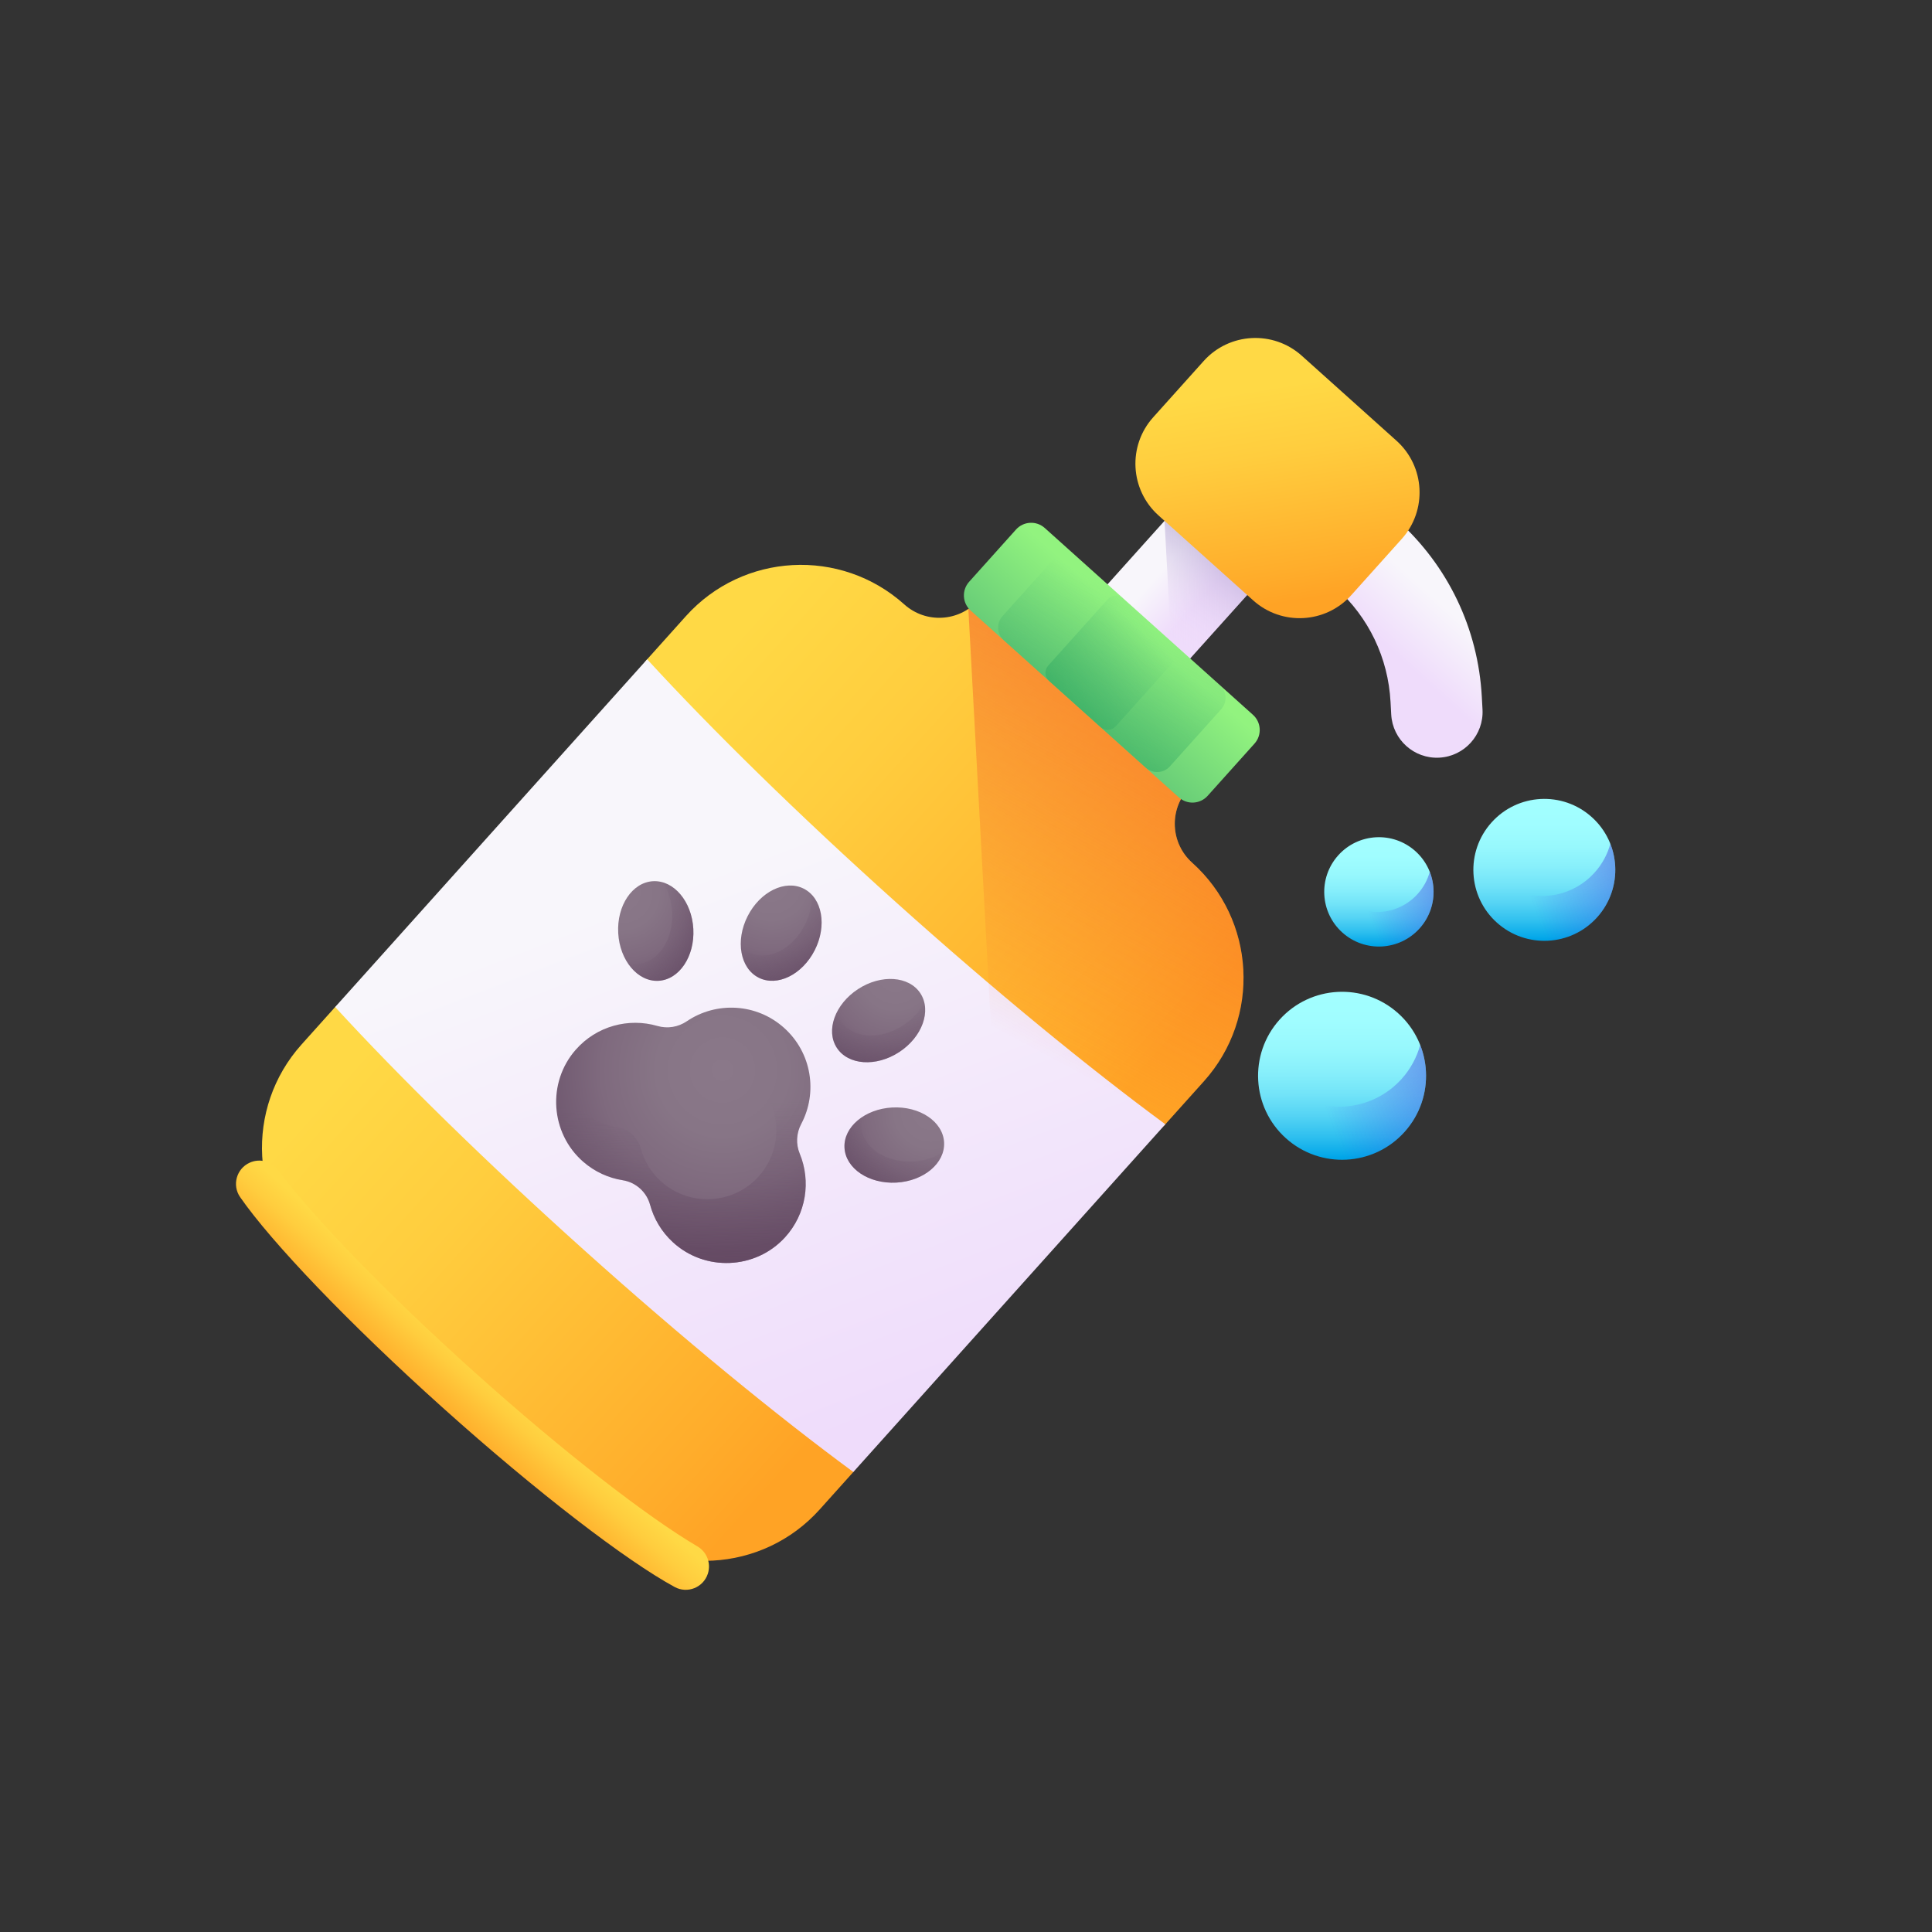 <?xml version="1.0" encoding="UTF-8"?> <svg xmlns="http://www.w3.org/2000/svg" width="142" height="142" viewBox="0 0 142 142" fill="none"><rect x="0" y="0" width="142" height="142" fill="#333333" stroke="none"/> <g clip-path="url(#clip0_911_7467)"> <path d="M91.522 29.52C90.663 29.566 89.822 29.94 89.202 30.631C87.963 32.012 88.078 34.136 89.459 35.376L98.188 43.207C100.601 45.373 102.028 48.35 102.203 51.589L102.253 52.513C102.353 54.366 103.937 55.787 105.79 55.687C107.642 55.586 109.063 54.003 108.963 52.15L108.913 51.225C108.641 46.194 106.425 41.571 102.675 38.206L93.947 30.374C93.257 29.754 92.38 29.473 91.522 29.52Z" fill="url(#paint0_linear_911_7467)"></path> <path d="M86.909 36.812L92.983 42.262L85.867 50.193L79.792 44.743L86.909 36.812Z" fill="url(#paint1_linear_911_7467)"></path> <path d="M92.983 42.262L86.909 36.812L85.591 38.28L86.215 49.805L92.983 42.262Z" fill="url(#paint2_linear_911_7467)"></path> <path d="M87.62 63.406C86.042 61.989 85.91 59.562 87.326 57.983L91.477 53.358L76.04 39.507L71.89 44.132C70.474 45.711 68.046 45.842 66.468 44.426C61.792 40.23 54.6 40.619 50.404 45.295L47.495 48.538L37.916 62.433L24.624 74.026L22.164 76.768C17.968 81.444 18.357 88.636 23.033 92.832L44.185 111.812C48.861 116.007 56.053 115.618 60.249 110.942L62.71 108.2L72.168 93.853L85.58 82.712L88.49 79.469C92.685 74.793 92.296 67.601 87.62 63.406Z" fill="url(#paint3_linear_911_7467)"></path> <path d="M34.904 100.879C28.386 95.03 22.974 89.415 20.43 85.993C19.95 85.348 19.087 85.124 18.354 85.455C17.381 85.894 17.04 87.108 17.648 87.985C19.963 91.322 25.64 97.272 32.565 103.486C39.49 109.699 46.018 114.701 49.586 116.642C50.523 117.153 51.694 116.682 52.025 115.668C52.274 114.903 51.959 114.069 51.265 113.662C47.589 111.502 41.423 106.728 34.904 100.879Z" fill="url(#paint4_linear_911_7467)"></path> <path d="M24.633 74.016C29.318 79.121 35.694 85.387 42.957 91.904C50.22 98.421 57.138 104.084 62.719 108.19L85.651 82.632C80.07 78.526 73.153 72.863 65.89 66.346C58.627 59.829 52.25 53.563 47.566 48.458L24.633 74.016Z" fill="url(#paint5_linear_911_7467)"></path> <path d="M58.779 84.79C58.487 84.083 58.53 83.287 58.889 82.611C60.115 80.303 59.665 77.373 57.632 75.55C55.6 73.726 52.639 73.595 50.477 75.063C49.844 75.493 49.056 75.621 48.322 75.407C46.22 74.795 43.857 75.398 42.313 77.157C40.198 79.567 40.448 83.279 42.864 85.386C43.717 86.129 44.727 86.58 45.77 86.746C46.735 86.899 47.525 87.608 47.781 88.551C48.059 89.57 48.616 90.525 49.448 91.293C51.803 93.468 55.52 93.316 57.688 90.953C59.27 89.228 59.614 86.813 58.779 84.79Z" fill="url(#paint6_radial_911_7467)"></path> <path d="M58.779 84.79C58.487 84.083 58.53 83.287 58.889 82.611C60.115 80.303 59.665 77.373 57.632 75.55C57.441 75.378 57.242 75.222 57.037 75.081C57.541 76.424 57.461 77.945 56.772 79.242C56.459 79.83 56.422 80.523 56.676 81.139C57.404 82.9 57.104 85.003 55.726 86.505C53.839 88.562 50.602 88.695 48.551 86.801C47.828 86.133 47.342 85.301 47.101 84.414C46.877 83.593 46.189 82.975 45.349 82.842C44.441 82.698 43.562 82.305 42.819 81.658C41.992 80.937 41.457 80 41.223 79.001C40.43 81.198 41.007 83.766 42.864 85.386C43.717 86.129 44.727 86.58 45.77 86.746C46.735 86.9 47.525 87.609 47.782 88.551C48.059 89.57 48.617 90.526 49.448 91.293C51.803 93.468 55.521 93.316 57.688 90.953C59.27 89.228 59.615 86.813 58.779 84.79Z" fill="url(#paint7_linear_911_7467)"></path> <path d="M50.959 68.278C51.068 70.3 49.921 72.006 48.397 72.089C46.872 72.171 45.547 70.599 45.438 68.577C45.328 66.556 46.476 64.85 48 64.767C49.525 64.685 50.85 66.257 50.959 68.278Z" fill="url(#paint8_radial_911_7467)"></path> <path d="M48.719 64.852C49.106 65.449 49.358 66.205 49.404 67.038C49.513 69.06 48.366 70.766 46.841 70.849C46.594 70.862 46.353 70.831 46.122 70.763C46.673 71.613 47.5 72.137 48.396 72.088C49.921 72.006 51.068 70.3 50.959 68.278C50.867 66.584 49.921 65.205 48.719 64.852Z" fill="url(#paint9_linear_911_7467)"></path> <path d="M59.882 69.837C58.965 71.643 57.119 72.547 55.757 71.856C54.396 71.165 54.035 69.141 54.951 67.336C55.867 65.53 57.713 64.626 59.075 65.317C60.436 66.008 60.798 68.032 59.882 69.837Z" fill="url(#paint10_radial_911_7467)"></path> <path d="M59.655 65.751C59.692 66.46 59.532 67.242 59.155 67.986C58.238 69.791 56.392 70.695 55.031 70.004C54.81 69.893 54.617 69.746 54.45 69.571C54.503 70.583 54.957 71.45 55.758 71.856C57.119 72.547 58.965 71.643 59.882 69.837C60.65 68.324 60.519 66.657 59.655 65.751Z" fill="url(#paint11_linear_911_7467)"></path> <path d="M66.087 77.328C64.391 78.434 62.34 78.293 61.506 77.014C60.672 75.735 61.372 73.802 63.068 72.696C64.764 71.591 66.815 71.731 67.649 73.01C68.483 74.289 67.784 76.223 66.087 77.328Z" fill="url(#paint12_radial_911_7467)"></path> <path d="M67.934 73.676C67.612 74.309 67.083 74.906 66.383 75.362C64.687 76.467 62.636 76.327 61.802 75.048C61.668 74.841 61.574 74.617 61.517 74.382C61.056 75.285 61.016 76.263 61.506 77.015C62.34 78.294 64.391 78.434 66.087 77.329C67.509 76.402 68.23 74.893 67.934 73.676Z" fill="url(#paint13_linear_911_7467)"></path> <path d="M65.879 86.92C63.858 87.029 62.151 85.882 62.069 84.358C61.986 82.833 63.559 81.508 65.58 81.399C67.602 81.29 69.308 82.437 69.39 83.961C69.473 85.486 67.901 86.81 65.879 86.92Z" fill="url(#paint14_radial_911_7467)"></path> <path d="M69.305 84.681C68.709 85.068 67.952 85.32 67.119 85.365C65.097 85.474 63.392 84.327 63.309 82.802C63.296 82.556 63.326 82.315 63.394 82.083C62.544 82.635 62.02 83.462 62.069 84.358C62.151 85.882 63.857 87.029 65.879 86.92C67.574 86.828 68.952 85.882 69.305 84.681Z" fill="url(#paint15_linear_911_7467)"></path> <path d="M87.62 63.406C86.042 61.99 85.91 59.562 87.326 57.984L91.477 53.359L76.04 39.507L71.89 44.133C71.673 44.374 71.43 44.578 71.173 44.751L73.901 95.143L85.58 82.712L88.49 79.469C92.685 74.793 92.296 67.602 87.62 63.406Z" fill="url(#paint16_linear_911_7467)"></path> <path d="M86.645 58.608L71.343 44.877C70.727 44.324 70.676 43.378 71.228 42.763L74.674 38.922C75.227 38.306 76.173 38.255 76.789 38.807L92.091 52.538C92.707 53.091 92.758 54.037 92.206 54.653L88.76 58.493C88.207 59.108 87.261 59.16 86.645 58.608Z" fill="url(#paint17_linear_911_7467)"></path> <path d="M84.213 56.425L73.776 47.059C73.261 46.597 73.218 45.804 73.68 45.288L77.451 41.086C77.914 40.57 78.707 40.527 79.222 40.99L89.659 50.355C90.175 50.818 90.218 51.611 89.755 52.127L85.985 56.329C85.522 56.844 84.729 56.887 84.213 56.425Z" fill="url(#paint18_linear_911_7467)"></path> <path d="M77.105 50.045L80.885 53.437C81.213 53.731 81.717 53.704 82.011 53.376L86.392 48.493C86.686 48.165 86.659 47.661 86.331 47.368L82.551 43.976C82.223 43.682 81.719 43.709 81.425 44.036L77.044 48.92C76.75 49.247 76.777 49.751 77.105 50.045Z" fill="url(#paint19_linear_911_7467)"></path> <path d="M92.109 44.129L85.148 37.883C83.049 35.999 82.874 32.77 84.758 30.671L88.467 26.537C90.351 24.437 93.58 24.263 95.68 26.147L102.64 32.392C104.74 34.276 104.914 37.505 103.031 39.605L99.321 43.739C97.438 45.838 94.208 46.013 92.109 44.129Z" fill="url(#paint20_linear_911_7467)"></path> <path d="M117.389 67.418C115.465 69.562 112.167 69.74 110.023 67.816C107.879 65.892 107.701 62.595 109.625 60.451C111.549 58.306 114.846 58.128 116.99 60.052C119.135 61.976 119.313 65.273 117.389 67.418Z" fill="url(#paint21_linear_911_7467)"></path> <path d="M118.359 62.019C118.152 62.776 117.771 63.499 117.211 64.123C115.287 66.267 111.989 66.446 109.845 64.522C109.221 63.962 108.763 63.285 108.476 62.554C107.971 64.398 108.503 66.452 110.023 67.816C112.167 69.74 115.465 69.561 117.389 67.417C118.753 65.897 119.06 63.798 118.359 62.019Z" fill="url(#paint22_linear_911_7467)"></path> <path d="M103.235 83.192C100.958 85.729 97.055 85.941 94.517 83.664C91.98 81.387 91.769 77.484 94.045 74.946C96.322 72.409 100.225 72.197 102.763 74.474C105.3 76.751 105.512 80.654 103.235 83.192Z" fill="url(#paint23_linear_911_7467)"></path> <path d="M104.383 76.803C104.138 77.699 103.686 78.554 103.023 79.293C100.746 81.831 96.843 82.042 94.306 79.765C93.567 79.102 93.026 78.301 92.685 77.436C92.089 79.618 92.718 82.049 94.517 83.663C97.054 85.94 100.957 85.729 103.234 83.191C104.848 81.393 105.212 78.908 104.383 76.803Z" fill="url(#paint24_linear_911_7467)"></path> <path d="M104.339 68.235C102.856 69.887 100.316 70.025 98.664 68.543C97.012 67.06 96.875 64.52 98.357 62.868C99.839 61.216 102.38 61.078 104.032 62.561C105.683 64.043 105.821 66.583 104.339 68.235Z" fill="url(#paint25_linear_911_7467)"></path> <path d="M105.086 64.077C104.927 64.66 104.633 65.217 104.201 65.698C102.719 67.35 100.179 67.487 98.527 66.005C98.046 65.573 97.694 65.052 97.472 64.489C97.084 65.91 97.493 67.492 98.664 68.543C100.316 70.025 102.857 69.887 104.339 68.236C105.389 67.064 105.626 65.447 105.086 64.077Z" fill="url(#paint26_linear_911_7467)"></path> </g> <defs> <linearGradient id="paint0_linear_911_7467" x1="101.036" y1="39.951" x2="97.652" y2="43.721" gradientUnits="userSpaceOnUse"> <stop stop-color="#F8F6FB"></stop> <stop offset="1" stop-color="#EFDCFB"></stop> </linearGradient> <linearGradient id="paint1_linear_911_7467" x1="85.049" y1="42.301" x2="87.697" y2="44.677" gradientUnits="userSpaceOnUse"> <stop stop-color="#F8F6FB"></stop> <stop offset="1" stop-color="#EFDCFB"></stop> </linearGradient> <linearGradient id="paint2_linear_911_7467" x1="85.22" y1="46.148" x2="91.956" y2="36.415" gradientUnits="userSpaceOnUse"> <stop stop-color="#EFDCFB" stop-opacity="0"></stop> <stop offset="0.486" stop-color="#BAAAD6" stop-opacity="0.486"></stop> <stop offset="1" stop-color="#8679B2"></stop> </linearGradient> <linearGradient id="paint3_linear_911_7467" x1="42.35" y1="59.721" x2="74.957" y2="88.979" gradientUnits="userSpaceOnUse"> <stop stop-color="#FFD945"></stop> <stop offset="0.304" stop-color="#FFCD3E"></stop> <stop offset="0.856" stop-color="#FFAD2B"></stop> <stop offset="1" stop-color="#FFA325"></stop> </linearGradient> <linearGradient id="paint4_linear_911_7467" x1="35.453" y1="100.267" x2="31.916" y2="104.209" gradientUnits="userSpaceOnUse"> <stop stop-color="#FFD945"></stop> <stop offset="0.304" stop-color="#FFCD3E"></stop> <stop offset="0.856" stop-color="#FFAD2B"></stop> <stop offset="1" stop-color="#FFA325"></stop> </linearGradient> <linearGradient id="paint5_linear_911_7467" x1="49.91" y1="64.72" x2="65.123" y2="104.274" gradientUnits="userSpaceOnUse"> <stop stop-color="#F8F6FB"></stop> <stop offset="1" stop-color="#EFDCFB"></stop> </linearGradient> <radialGradient id="paint6_radial_911_7467" cx="0" cy="0" r="1" gradientUnits="userSpaceOnUse" gradientTransform="translate(53.104 78.656) rotate(41.901) scale(13.194 13.194)"> <stop stop-color="#8A7889"></stop> <stop offset="0.364" stop-color="#877586"></stop> <stop offset="0.675" stop-color="#7F6A7E"></stop> <stop offset="0.967" stop-color="#705970"></stop> <stop offset="1" stop-color="#6E566E"></stop> </radialGradient> <linearGradient id="paint7_linear_911_7467" x1="50.242" y1="81.2" x2="50.721" y2="98.886" gradientUnits="userSpaceOnUse"> <stop stop-color="#6E566E" stop-opacity="0"></stop> <stop offset="0.294" stop-color="#674D66" stop-opacity="0.294"></stop> <stop offset="1" stop-color="#593B56"></stop> </linearGradient> <radialGradient id="paint8_radial_911_7467" cx="0" cy="0" r="1" gradientUnits="userSpaceOnUse" gradientTransform="translate(45.765 65.64) rotate(-3.099) scale(7.251)"> <stop stop-color="#8A7889"></stop> <stop offset="0.364" stop-color="#877586"></stop> <stop offset="0.675" stop-color="#7F6A7E"></stop> <stop offset="0.967" stop-color="#705970"></stop> <stop offset="1" stop-color="#6E566E"></stop> </radialGradient> <linearGradient id="paint9_linear_911_7467" x1="46.999" y1="68" x2="56.864" y2="71.257" gradientUnits="userSpaceOnUse"> <stop stop-color="#6E566E" stop-opacity="0"></stop> <stop offset="0.294" stop-color="#674D66" stop-opacity="0.294"></stop> <stop offset="1" stop-color="#593B56"></stop> </linearGradient> <radialGradient id="paint10_radial_911_7467" cx="0" cy="0" r="1" gradientUnits="userSpaceOnUse" gradientTransform="translate(56.702 64.963) rotate(26.893) scale(7.253 7.253)"> <stop stop-color="#8A7889"></stop> <stop offset="0.364" stop-color="#877586"></stop> <stop offset="0.675" stop-color="#7F6A7E"></stop> <stop offset="0.967" stop-color="#705970"></stop> <stop offset="1" stop-color="#6E566E"></stop> </radialGradient> <linearGradient id="paint11_linear_911_7467" x1="56.591" y1="67.625" x2="63.509" y2="75.38" gradientUnits="userSpaceOnUse"> <stop stop-color="#6E566E" stop-opacity="0"></stop> <stop offset="0.294" stop-color="#674D66" stop-opacity="0.294"></stop> <stop offset="1" stop-color="#593B56"></stop> </linearGradient> <radialGradient id="paint12_radial_911_7467" cx="0" cy="0" r="1" gradientUnits="userSpaceOnUse" gradientTransform="translate(65.795 71.569) rotate(56.91) scale(7.253 7.253)"> <stop stop-color="#8A7889"></stop> <stop offset="0.364" stop-color="#877586"></stop> <stop offset="0.675" stop-color="#7F6A7E"></stop> <stop offset="0.967" stop-color="#705970"></stop> <stop offset="1" stop-color="#6E566E"></stop> </radialGradient> <linearGradient id="paint13_linear_911_7467" x1="64.367" y1="73.819" x2="66.478" y2="83.994" gradientUnits="userSpaceOnUse"> <stop stop-color="#6E566E" stop-opacity="0"></stop> <stop offset="0.294" stop-color="#674D66" stop-opacity="0.294"></stop> <stop offset="1" stop-color="#593B56"></stop> </linearGradient> <radialGradient id="paint14_radial_911_7467" cx="0" cy="0" r="1" gradientUnits="userSpaceOnUse" gradientTransform="translate(68.408 81.725) rotate(86.901) scale(7.251)"> <stop stop-color="#8A7889"></stop> <stop offset="0.364" stop-color="#877586"></stop> <stop offset="0.675" stop-color="#7F6A7E"></stop> <stop offset="0.967" stop-color="#705970"></stop> <stop offset="1" stop-color="#6E566E"></stop> </radialGradient> <linearGradient id="paint15_linear_911_7467" x1="66.048" y1="82.96" x2="62.791" y2="92.824" gradientUnits="userSpaceOnUse"> <stop stop-color="#6E566E" stop-opacity="0"></stop> <stop offset="0.294" stop-color="#674D66" stop-opacity="0.294"></stop> <stop offset="1" stop-color="#593B56"></stop> </linearGradient> <linearGradient id="paint16_linear_911_7467" x1="72.846" y1="75.472" x2="98.027" y2="28.547" gradientUnits="userSpaceOnUse"> <stop stop-color="#F35227" stop-opacity="0"></stop> <stop offset="1" stop-color="#F35227"></stop> </linearGradient> <linearGradient id="paint17_linear_911_7467" x1="83.869" y1="46.309" x2="75.296" y2="55.864" gradientUnits="userSpaceOnUse"> <stop stop-color="#92F37F"></stop> <stop offset="1" stop-color="#4AB272"></stop> </linearGradient> <linearGradient id="paint18_linear_911_7467" x1="83.969" y1="44.45" x2="72.917" y2="65.354" gradientUnits="userSpaceOnUse"> <stop stop-color="#4AB272" stop-opacity="0"></stop> <stop offset="1" stop-color="#009245"></stop> </linearGradient> <linearGradient id="paint19_linear_911_7467" x1="84.938" y1="46.529" x2="69.128" y2="57.218" gradientUnits="userSpaceOnUse"> <stop stop-color="#4AB272" stop-opacity="0"></stop> <stop offset="1" stop-color="#009245"></stop> </linearGradient> <linearGradient id="paint20_linear_911_7467" x1="92.839" y1="28.517" x2="95.332" y2="44.165" gradientUnits="userSpaceOnUse"> <stop stop-color="#FFD945"></stop> <stop offset="0.304" stop-color="#FFCD3E"></stop> <stop offset="0.856" stop-color="#FFAD2B"></stop> <stop offset="1" stop-color="#FFA325"></stop> </linearGradient> <linearGradient id="paint21_linear_911_7467" x1="113.504" y1="58.185" x2="113.51" y2="69.03" gradientUnits="userSpaceOnUse"> <stop stop-color="#A3FFFF"></stop> <stop offset="0.217" stop-color="#A0FDFF"></stop> <stop offset="0.375" stop-color="#97F8FD"></stop> <stop offset="0.513" stop-color="#87EFFB"></stop> <stop offset="0.641" stop-color="#71E3F8"></stop> <stop offset="0.761" stop-color="#54D3F4"></stop> <stop offset="0.875" stop-color="#30C0EF"></stop> <stop offset="0.984" stop-color="#07A9E9"></stop> <stop offset="1" stop-color="#00A5E8"></stop> </linearGradient> <linearGradient id="paint22_linear_911_7467" x1="112.306" y1="65.543" x2="126.548" y2="60.406" gradientUnits="userSpaceOnUse"> <stop stop-color="#3F3CED" stop-opacity="0"></stop> <stop offset="0.281" stop-color="#3C3DE4" stop-opacity="0.281"></stop> <stop offset="0.738" stop-color="#3441CC" stop-opacity="0.738"></stop> <stop offset="1" stop-color="#2F43BB"></stop> </linearGradient> <linearGradient id="paint23_linear_911_7467" x1="98.636" y1="72.265" x2="98.643" y2="85.1" gradientUnits="userSpaceOnUse"> <stop stop-color="#A3FFFF"></stop> <stop offset="0.217" stop-color="#A0FDFF"></stop> <stop offset="0.375" stop-color="#97F8FD"></stop> <stop offset="0.513" stop-color="#87EFFB"></stop> <stop offset="0.641" stop-color="#71E3F8"></stop> <stop offset="0.761" stop-color="#54D3F4"></stop> <stop offset="0.875" stop-color="#30C0EF"></stop> <stop offset="0.984" stop-color="#07A9E9"></stop> <stop offset="1" stop-color="#00A5E8"></stop> </linearGradient> <linearGradient id="paint24_linear_911_7467" x1="97.219" y1="80.973" x2="114.074" y2="74.894" gradientUnits="userSpaceOnUse"> <stop stop-color="#3F3CED" stop-opacity="0"></stop> <stop offset="0.281" stop-color="#3C3DE4" stop-opacity="0.281"></stop> <stop offset="0.738" stop-color="#3441CC" stop-opacity="0.738"></stop> <stop offset="1" stop-color="#2F43BB"></stop> </linearGradient> <linearGradient id="paint25_linear_911_7467" x1="101.345" y1="61.123" x2="101.35" y2="69.477" gradientUnits="userSpaceOnUse"> <stop stop-color="#A3FFFF"></stop> <stop offset="0.217" stop-color="#A0FDFF"></stop> <stop offset="0.375" stop-color="#97F8FD"></stop> <stop offset="0.513" stop-color="#87EFFB"></stop> <stop offset="0.641" stop-color="#71E3F8"></stop> <stop offset="0.761" stop-color="#54D3F4"></stop> <stop offset="0.875" stop-color="#30C0EF"></stop> <stop offset="0.984" stop-color="#07A9E9"></stop> <stop offset="1" stop-color="#00A5E8"></stop> </linearGradient> <linearGradient id="paint26_linear_911_7467" x1="100.423" y1="66.791" x2="111.395" y2="62.834" gradientUnits="userSpaceOnUse"> <stop stop-color="#3F3CED" stop-opacity="0"></stop> <stop offset="0.281" stop-color="#3C3DE4" stop-opacity="0.281"></stop> <stop offset="0.738" stop-color="#3441CC" stop-opacity="0.738"></stop> <stop offset="1" stop-color="#2F43BB"></stop> </linearGradient> <clipPath id="clip0_911_7467"> <rect width="99.715" height="99.715" fill="white" transform="translate(67.061 0.466) rotate(41.901)"></rect> </clipPath> </defs> </svg> 